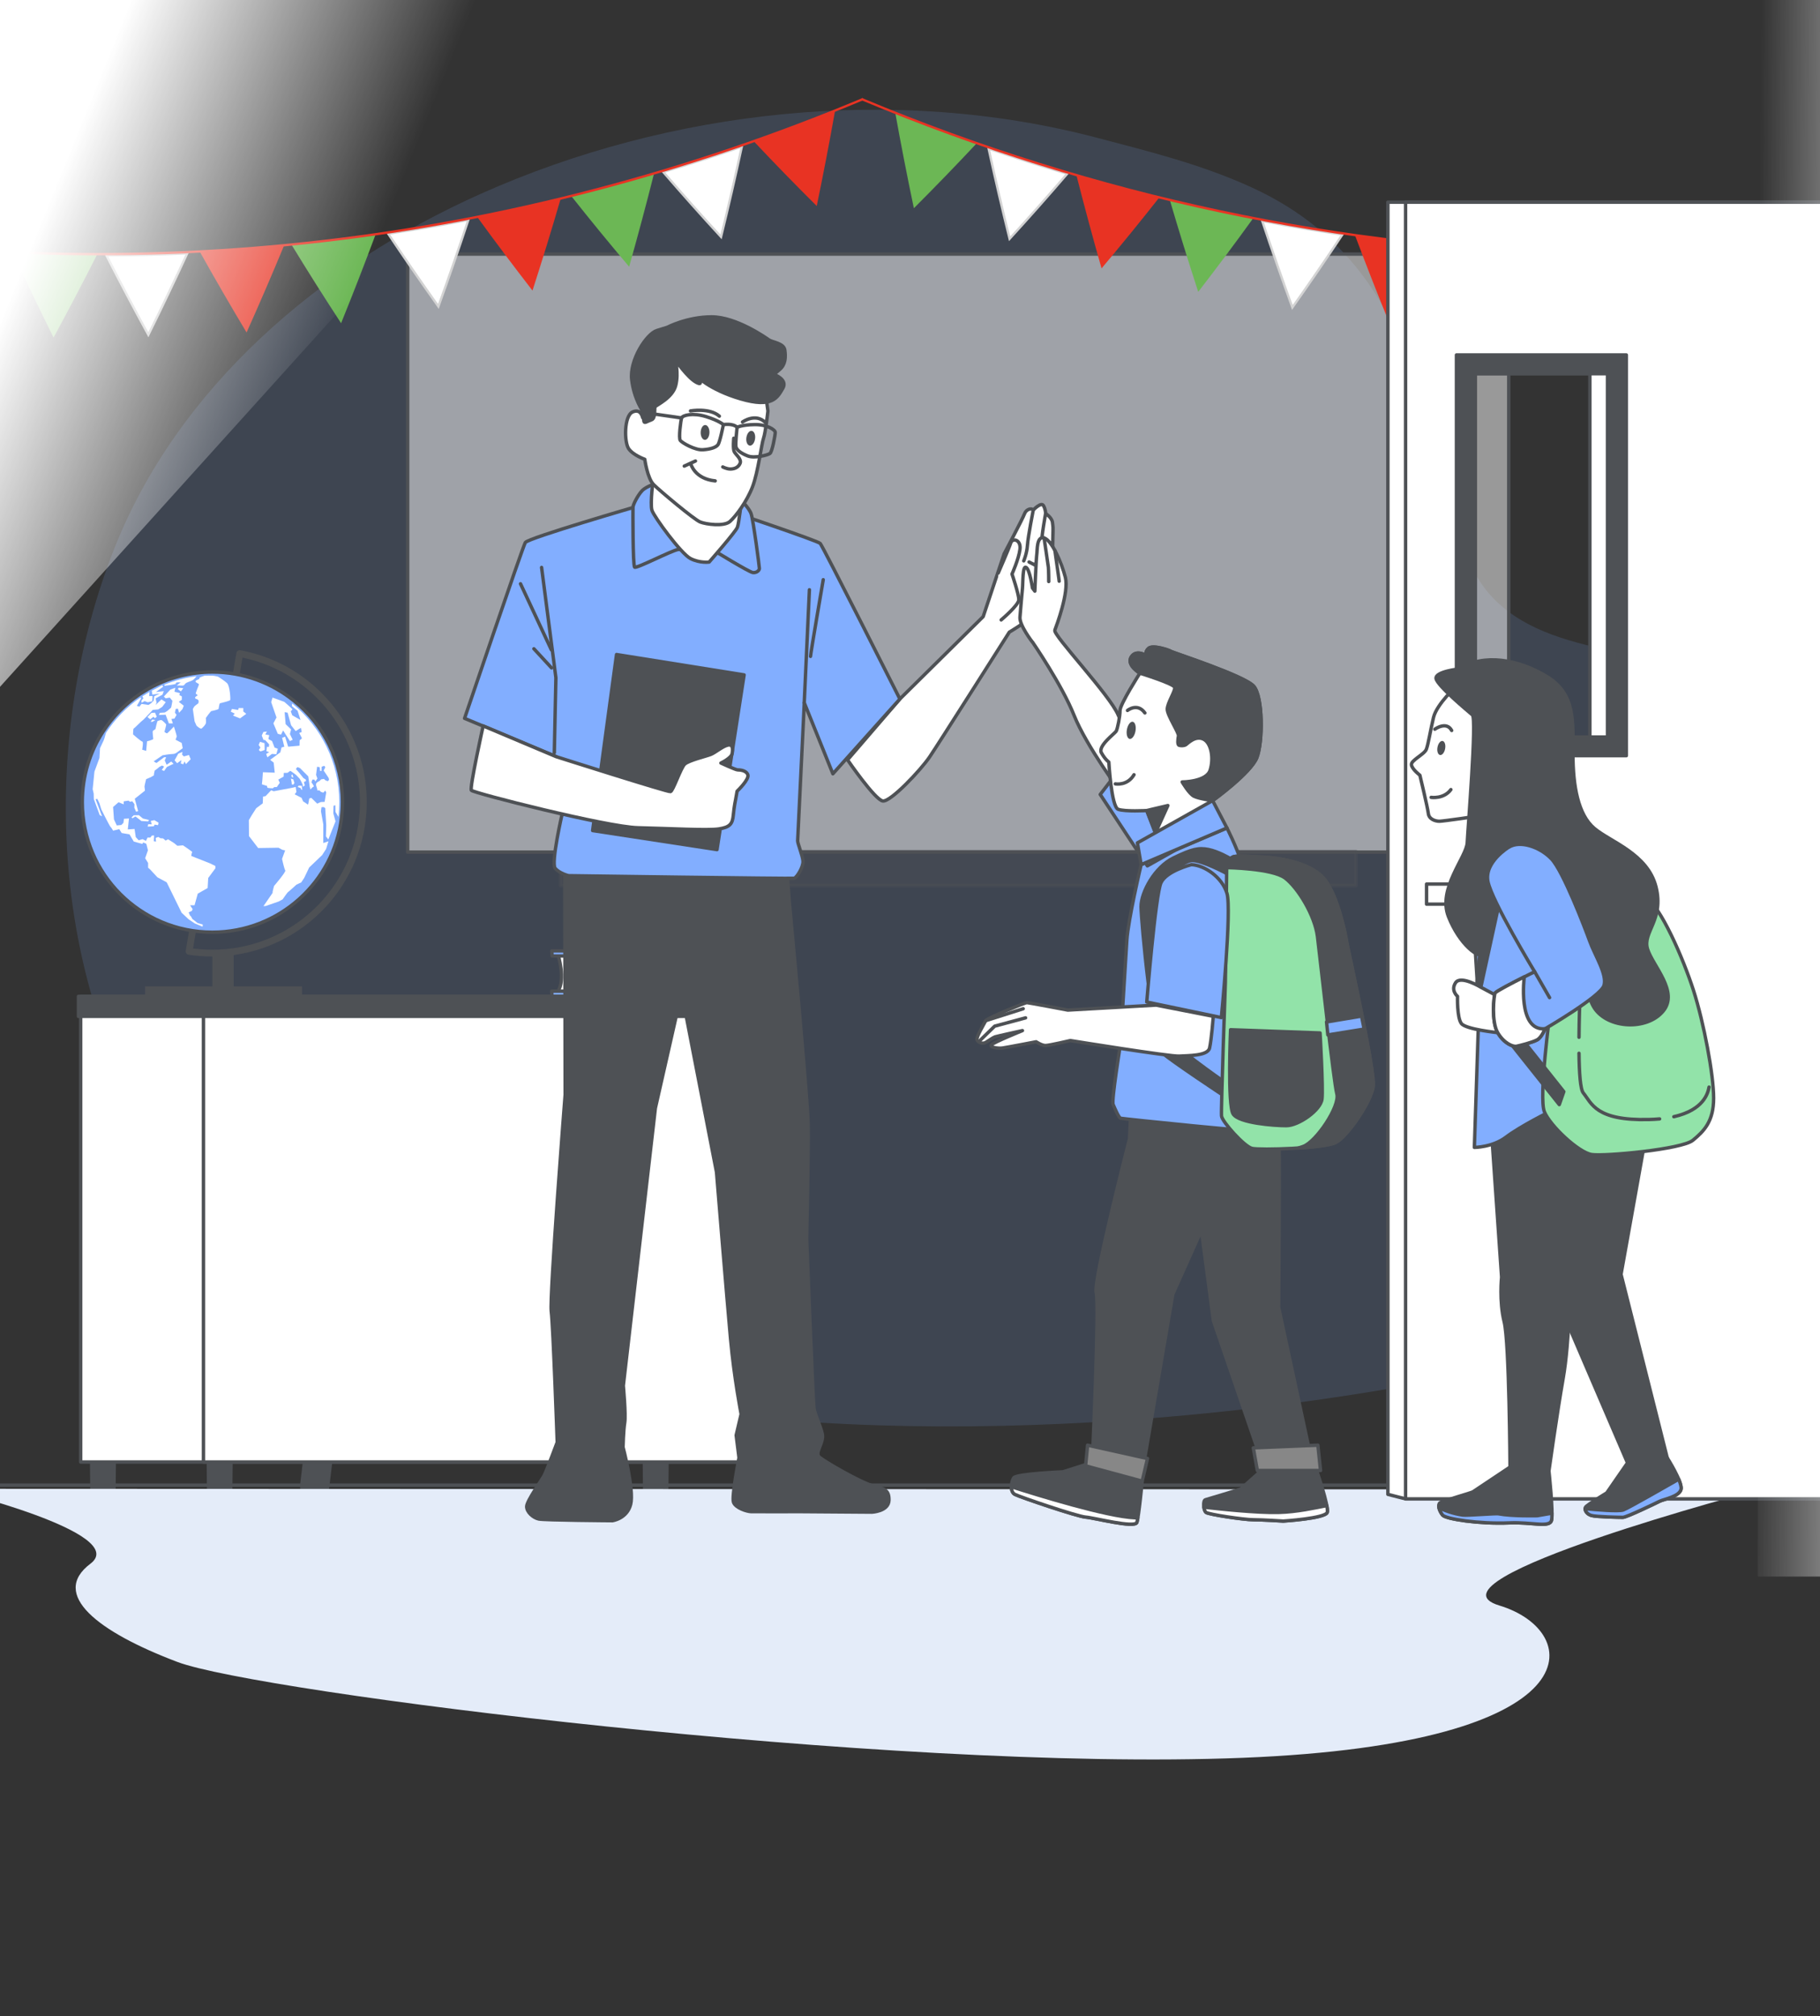 <svg width="390" height="432" viewBox="0 0 390 432" fill="none" xmlns="http://www.w3.org/2000/svg">
<rect x="0" y="0" width="390" height="432" fill="#333333" stroke="none"/>
<g clip-path="url(#clip0_1_2766)">
<path opacity="0.15" d="M33.106 244.239C10.31 206.974 8.772 157.317 24.509 117.508C38.056 83.232 68.208 57.09 103.036 41.522C143.442 23.465 191.601 18.094 234.964 29.492C246.374 32.493 257.478 35.238 268.23 40.165C312.312 60.354 303.805 110.111 319.273 127.418C332.287 141.98 357.172 137.684 372.855 148.845C415.183 178.957 415.297 255.068 366.45 278.858C314.628 304.099 89.567 336.55 33.1 244.245L33.106 244.239Z" fill="#82AEFF"/>
<path d="M376.107 318.224H-34.749" stroke="#4E5155" stroke-width="0.729" stroke-linecap="round" stroke-linejoin="round"/>
<path d="M40.519 203.842C42.145 204.097 43.808 204.221 45.507 204.221C62.107 204.221 75.782 191.72 77.642 175.624C77.788 174.391 77.861 173.137 77.861 171.868C77.861 161.701 73.178 152.635 65.848 146.706C61.735 143.38 56.79 141.039 51.371 140.047L40.519 203.842Z" stroke="#4E5155" stroke-width="1.459" stroke-linecap="round" stroke-linejoin="round"/>
<path d="M63.026 150.192C58.234 146.319 52.144 144 45.5 144C44.326 144 43.166 144.073 42.028 144.212C39.549 144.518 37.164 145.152 34.932 146.071C34.793 146.13 34.655 146.188 34.516 146.246C34.363 146.312 34.21 146.378 34.057 146.443C33.24 146.815 32.438 147.224 31.665 147.669L30.111 148.631C29.987 148.711 29.87 148.792 29.754 148.872C26.734 150.943 24.138 153.598 22.14 156.669C19.288 161.037 17.632 166.259 17.632 171.868C17.632 187.264 30.111 199.743 45.507 199.743C59.81 199.743 71.588 188.978 73.193 175.106C73.317 174.041 73.382 172.962 73.382 171.868C73.382 163.109 69.349 155.297 63.033 150.192H63.026Z" fill="#82AEFF" stroke="#4E5155" stroke-width="0.729" stroke-linecap="round" stroke-linejoin="round"/>
<path d="M30.629 175.383L29.761 174.668L28.66 174.69L28.171 175.157L28.404 175.325L29.024 174.931L30.293 175.916L31.745 176.003L31.942 175.704L30.629 175.383Z" fill="white"/>
<path d="M33.079 175.733L32.306 175.901L32.518 176.638L31.788 176.594L31.628 177.112L32.955 177.046L33.138 176.689L33.867 176.805L33.977 176.28L33.079 175.733Z" fill="white"/>
<path d="M64.667 168.367L63.989 168.338L63.806 168.63L64.412 168.863L64.565 169.162L64.769 169.279L64.667 168.367Z" fill="white"/>
<path d="M62.851 166.996L62.333 166.828L62.486 167.594L62.53 167.922L62.457 168.024L62.822 168.141L63.099 167.776L62.851 166.996Z" fill="white"/>
<path d="M62.647 165.916L62.435 166.121L62.53 166.507L62.865 166.58L62.647 165.916Z" fill="white"/>
<path d="M56.688 159.236L55.711 158.951L55.426 159.615L55.806 160.184L55.456 160.687C55.456 160.687 55.645 160.877 55.74 160.972C55.835 161.066 56.717 160.687 56.717 160.687L56.688 159.236Z" fill="white"/>
<path d="M58.84 160.184L58.3 158.791L57.512 158.353L57.702 157.529L56.849 157.369L57.199 156.741L56.44 156.836L56.09 157.595L56.469 158.572L56.783 158.543L57.673 159.491L57.607 160.06L57.199 159.994L57.096 160.972L57.702 161.161L57.038 161.54L57.293 162.27L58.271 161.54L59.219 161.606L59.532 160.439L58.84 160.184Z" fill="white"/>
<path d="M71.858 172.568L71.887 173.961L72.522 175.026C72.646 173.99 72.704 172.933 72.704 171.868C72.704 163.327 68.766 155.706 62.61 150.724L62.559 151.308L63.763 152.285L64.397 154.276L62.625 153.262L62.311 152.409C62.311 152.409 62.625 152.096 62.661 152.001C62.691 151.906 60.925 150.389 60.925 150.389L58.395 149.47L58.11 150.447L59.248 153.729L58.584 154.991L59.532 157.237L60.225 157.398L60.67 156.515L62.122 158.791L62.72 158.506L62.122 157.274L62.377 156.296L61.21 155.159L60.991 152.599L61.626 152.694L62.384 155.414L63.361 156.647L64.47 155.954L64.66 156.836L64.12 157.055C64.12 157.055 64.66 158.069 64.689 158.164C64.718 158.258 64.215 158.608 64.215 158.608L64.186 159.775L61.75 159.994L61.086 157.843L60.451 158.098L60.925 159.994L60.327 160.155L60.072 161.198L57.892 162.809L58.65 163.408L58.869 165.559L56.338 165.464L56.214 167.171L56.119 168.053L57.228 168.403C57.228 168.403 57.228 168.688 57.323 168.783C57.417 168.878 58.46 168.907 58.46 168.907L58.774 168.651H59.314L59.948 167.732L59.635 167.04L60.772 166.405L60.801 165.617L61.626 165.588C61.626 165.588 62.1 165.209 62.194 165.18C62.289 165.151 63.427 166.033 63.427 166.033L64.215 166.857L64.528 167.426L64.842 168.09L64.908 168.564L65.316 168.309L65.126 167.55L65.571 167.36L65.542 167.047L65.002 166.697L64.12 165.588L63.391 164.764L63.741 164.356L64.28 164.574L66.053 166.347L66.242 167.645L66.366 168.593L66.527 169.162L66.935 168.717C66.935 168.717 67.249 168.593 67.249 168.462C67.249 168.331 66.746 167.638 66.746 167.638L66.935 167.04H67.38L67.57 167.448L68.015 166.813L67.73 166.026L67.949 164.29L68.518 164.385L68.576 165.172L68.89 165.202L68.919 164.283L69.488 164.093L69.707 164.407L69.357 165.1L70.4 166.646C70.4 166.646 70.56 167.054 70.465 167.149C70.37 167.244 70.276 167.404 70.181 167.368C70.086 167.339 69.707 167.178 69.707 167.178L69.422 166.894L68.824 166.989L68.474 167.339C68.474 167.339 68.19 167.499 68.066 167.557C67.942 167.616 67.752 167.871 67.752 167.871L67.723 168.25L67.978 169.104V169.359H68.452L68.766 169.672C68.766 169.672 69.145 169.796 69.24 169.833C69.335 169.862 69.685 169.388 69.685 169.388L69.904 169.796L69.561 171.817C69.561 171.817 68.897 171.846 68.802 171.846C68.707 171.846 67.978 172.196 67.978 172.196L66.716 170.963L66.272 171.087L66.082 172.13L65.987 172.415C65.987 172.415 65.134 171.78 65.039 171.78C64.944 171.78 64.63 170.956 64.63 170.956L63.143 170.198L63.522 169.694L63.361 168.622L62.537 168.812L58.65 169.541L58.11 169.322L56.907 170.584L56.367 170.679L56.301 172.13L54.908 173.173L53.895 174.756L53.326 175.733L53.355 179.147L55.317 181.707L59.678 181.641L60.502 182.086L61.1 182.21L60.437 184.04C60.437 184.04 60.911 186.221 61.13 186.506C61.349 186.79 58.73 189.824 58.73 189.824C58.73 189.824 58.417 190.962 58.417 191.057V191.312L56.455 194.156L56.929 194.127L59.678 193.179L60.561 192.705C60.561 192.705 61.604 191.188 61.699 191.159C61.793 191.13 63.529 189.547 63.529 189.547L64.543 189.073L65.177 188.125L66.25 185.878L69.028 183.224L69.882 181.896L70.385 180.255L69.276 180.634V176.623L68.773 173.808L68.897 172.954L69.342 172.925L69.692 173.144L69.911 176.871L69.845 179.212L70.349 179.876L71.895 175.989L71.421 174.253L71.479 172.641L71.829 172.546L71.858 172.568Z" fill="white"/>
<path d="M52.137 152.446V151.716H51.131L51.036 152.125L49.708 151.906L49.453 152.475L50.306 152.912L49.927 153.328L51.444 153.926L52.772 152.949L52.137 152.446Z" fill="white"/>
<path d="M40.482 161.766L39.403 162.08L39.024 161.701L39.089 161.103L38.207 161.482L37.412 162.904L37.952 163.531L38.87 162.868L38.739 163.597L39.279 163.758L39.534 163.152L39.848 163.721L40.862 162.678L40.482 161.766Z" fill="white"/>
<path d="M32.613 154.181L32.292 154.656H32.671L33.276 154.276L32.613 154.181Z" fill="white"/>
<path d="M33.211 152.694L32.423 152.759L31.599 153.642L32.197 154.116L32.89 153.576L33.181 153.897L33.59 153.576L33.211 152.694Z" fill="white"/>
<path d="M38.302 147.355L38.105 147.669L38.768 148.143L39.279 147.45L38.302 147.355Z" fill="white"/>
<path d="M38.301 150.389L38.965 149.944V149.215L38.425 148.93L38.55 148.522L37.383 148.208L37.572 147.355L36.5 147.763L35.114 149.251L35.494 149.63L36.376 149.47L36.945 150.163C36.945 150.163 36.726 151.585 36.631 151.651C36.537 151.716 35.997 152.22 35.873 152.314C35.749 152.409 35.304 152.664 35.304 152.664L34.261 152.73L34.042 153.204L35.494 153.139L36.187 155.006H37.04L36.726 154.058L37.39 153.963L37.835 153.175L37.485 152.701C37.485 152.701 37.609 152.066 37.645 151.942C37.674 151.818 38.148 151.877 38.148 151.877L38.367 152.73L39.096 151.942L39.381 151.213L38.309 150.389H38.301Z" fill="white"/>
<path d="M31.978 149.156L32.029 148.267L30.512 149.2L30.716 149.63L30.308 150.104L30.337 150.579L31.001 150.228L31.664 150.484C31.664 150.484 32.489 150.294 32.583 150.265C32.678 150.236 32.678 149.127 32.678 149.127L31.985 149.156H31.978Z" fill="white"/>
<path d="M46.164 185.557L44.997 184.989L40.986 183.406C40.986 183.406 41.08 182.618 41.204 182.582C41.328 182.553 39.213 181.13 39.213 181.13L38.01 181.225L37.317 180.656L36.019 179.832L35.479 180.117C35.479 180.117 35.034 179.672 34.91 179.643C34.786 179.613 34.407 179.613 34.407 179.613L33.904 179.329L33.364 179.548L33.43 180.335L32.956 180.241L33.021 179.008L32.547 179.037C32.547 179.037 32.292 179.322 32.263 179.416C32.233 179.511 31.628 179.446 31.628 179.446L31.278 180.175L30.549 179.796L29.725 180.051L29.09 179.358L28.835 177.622L27.383 177.717L27.639 175.376L26.567 175.442L26.443 176.324L25.998 176.769L25.02 176.864L24.422 175.566L24.233 172.911L25.4 171.897L25.874 172.087L26.508 172.342V171.707L27.515 171.547L27.894 171.802L28.339 171.678L28.813 172.313L28.784 173.071L29.163 173.925L29.608 173.801L28.878 171.146L31.059 169.41C31.059 169.41 30.994 168.651 30.964 168.557C30.935 168.462 31.314 166.945 31.314 166.945L32.292 166.536L32.985 166.128V165.873L33.145 165.114L33.743 164.669L34.152 164.319L34.721 164.035L35.165 164.254L34.662 164.976L35.165 165.194L35.764 164.341L37.186 163.648L36.682 163.174L35.705 163.867L35.297 162.919L35.61 162.255H35.165L33.524 163.488L32.926 163.138L34.823 161.839C34.823 161.839 36.34 161.555 36.974 161.555C37.609 161.555 38.017 161.147 38.017 161.147L39.155 160.322L38.936 159.185L37.609 158.492C37.609 158.492 37.828 158.018 37.864 157.799C37.893 157.58 37.266 155.684 37.266 155.684C37.266 155.684 35.909 157.135 35.778 157.135C35.647 157.135 35.238 156.822 35.238 156.822C35.238 156.822 35.647 155.334 35.618 155.239C35.588 155.144 34.793 154.32 34.575 154.291C34.356 154.262 33.911 154.451 33.787 154.48C33.663 154.51 33.313 156.216 33.313 156.216C33.313 156.216 32.934 156.472 32.773 156.596C32.613 156.72 32.839 158.142 32.839 158.331C32.839 158.521 31.511 158.835 31.511 158.835L31.322 160.891L30.468 160.636C30.468 160.636 30.782 158.929 30.498 158.9C30.213 158.871 28.507 157.354 28.507 157.354C28.507 157.354 28.536 156.121 28.631 156.121C28.725 156.121 30.432 154.386 30.556 154.349C30.68 154.32 32.737 152.103 32.737 152.103L33.904 152.008L34.757 151.468L35.516 150.455L34.596 149.856L33.328 151.06L33.546 150.586L33.357 149.638L34.808 148.85L35.093 148.091L33.415 148.281L34.961 147.143L34.786 146.859L34.772 146.83L34.341 147.056L32.525 148.004L32.649 148.828L34.261 148.609L33.058 149.178L32.934 150.097L32.394 150.666L31.825 151.045L30.337 150.826L29.863 151.425L29.323 151.235L30.242 149.652L30.133 149.426C27.186 151.446 24.656 154.036 22.708 157.033L22.38 158.185L22.22 158.63L21.432 160.308L21.308 162.423L20.236 165.333L19.857 169.096L20.076 170.044L20.105 171.211L21.366 174.654L21.87 174.909L20.477 171.241L20.856 171.182L21.301 172.101L21.709 173.429C21.709 173.429 23.482 177.002 23.671 177.155C23.861 177.316 24.24 177.98 24.24 177.98L25.567 177.666L26.071 178.49L27.748 178.775L28.667 180.321L30.498 180.824L30.687 180.51L31.351 180.795L31.701 182.188L31.103 183.895L31.738 184.908V185.922L32.146 186.272L33.729 187.979L35.72 189.051L38.914 195.564L40.431 196.986L41.759 197.869L43.4 198.561L43.465 198.117L42.328 197.766C42.328 197.766 41.853 197.387 41.693 197.263C41.532 197.139 41.219 196.913 41.219 196.913L40.964 196.41L40.708 196.155L40.424 195.491L41.117 195.177L41.277 194.798L40.737 193.974H41.686L42.379 191.48L44.494 190.276L44.618 188.125L46.164 186.039L46.135 185.565L46.164 185.557Z" fill="white"/>
<path d="M49.329 150.01C49.234 150.17 47.404 150.644 47.178 150.673C46.959 150.703 46.893 151.782 46.827 151.906C46.762 152.03 45.471 152.351 45.31 152.351C45.15 152.351 44.107 153.839 44.107 153.839C44.107 153.839 44.173 154.437 44.136 154.852C44.107 155.261 43.472 155.859 43.217 156.085C42.962 156.304 42.109 155.487 42.109 155.487L41.7 154.568L41.321 151.942C41.321 151.942 41.54 151.439 41.766 151.25C41.985 151.06 42.174 150.936 42.4 150.775C42.619 150.615 42.524 150.367 42.561 150.207C42.59 150.046 42.276 149.827 42.276 149.827C42.276 149.827 41.802 149.762 41.802 149.514C41.802 149.266 42.342 149.01 42.342 149.01C42.342 149.01 42.247 148.726 41.992 148.697C41.737 148.668 42.685 146.771 42.627 146.611C42.561 146.451 41.992 146.297 41.897 146.042C41.802 145.787 42.627 145.539 42.627 145.539C42.627 145.539 42.787 145.415 42.721 145.284C42.656 145.16 43.83 144.78 43.83 144.78C43.83 144.78 45.536 144.722 45.887 144.81C46.237 144.904 46.645 144.904 46.9 145.094C47.156 145.284 48.009 145.787 48.636 146.356C49.271 146.925 49.424 149.864 49.329 150.024V150.01Z" fill="white"/>
<path d="M35.209 146.706L35.26 146.939C35.26 146.939 36.617 146.779 37.346 146.625C38.075 146.465 37.602 146.436 37.602 146.436C37.602 146.436 37.791 146.246 37.886 146.217C37.981 146.188 38.71 146.217 38.71 146.217L37.857 146.881H38.491C38.87 146.881 39.155 146.91 39.155 146.91L39.439 146.815L39.724 146.465L40.008 146.275C40.008 146.275 40.986 145.867 41.241 145.772C41.445 145.699 41.948 145.116 42.138 144.89C39.717 145.189 37.397 145.809 35.217 146.706H35.209Z" fill="white"/>
<path d="M50.08 204.228H45.507V211.741H50.08V204.228Z" fill="#4E5155"/>
<path d="M64.725 211.347H31.088V213.921H64.725V211.347Z" fill="#4E5155"/>
<path d="M119.586 204.557C119.586 204.557 121.256 209.895 119.527 212.499H146.418L147.286 209.895L147.468 204.411L119.586 204.557Z" fill="white" stroke="#4E5155" stroke-width="0.729" stroke-linecap="round" stroke-linejoin="round"/>
<path d="M146.418 212.382L146.783 204.848H121.693L121.635 203.762H158.335C160.983 203.762 160.071 208.4 160.173 210.202C160.275 212.003 158.89 213.476 157.088 213.476H121.672L121.613 212.39H146.418V212.382Z" fill="#4E5155" stroke="#4E5155" stroke-width="0.729" stroke-linecap="round" stroke-linejoin="round"/>
<path d="M146.294 210.194C146.228 208.991 146.812 204.841 145.601 204.841H118.302L118.244 203.754H146.155C148.613 203.754 147.76 208.327 147.855 210.063C147.964 211.945 146.52 213.469 144.638 213.469H118.28L118.222 212.382H144.237C145.441 212.382 146.367 211.405 146.294 210.202V210.194Z" fill="#82AEFF" stroke="#4E5155" stroke-width="0.729" stroke-linecap="round" stroke-linejoin="round"/>
<path d="M67.219 320.054C68.058 320.156 68.824 319.551 68.918 318.712L76.022 259.549L72.981 259.191L65.877 318.355C65.775 319.194 66.38 319.959 67.219 320.054Z" fill="white" stroke="#4E5155" stroke-width="0.729" stroke-linecap="round" stroke-linejoin="round"/>
<path d="M67.102 321.148C65.578 320.966 64.499 319.587 64.681 318.063L65.33 312.63L70.837 313.293L70.188 318.727C70.005 320.251 68.627 321.33 67.102 321.148Z" fill="#4E5155" stroke="#4E5155" stroke-width="0.729" stroke-linecap="round" stroke-linejoin="round"/>
<path d="M125.34 320.054C124.501 320.156 123.736 319.551 123.641 318.712L116.34 259.548L119.381 259.191L126.682 318.355C126.784 319.193 126.179 319.959 125.34 320.054Z" fill="white" stroke="#4E5155" stroke-width="0.729" stroke-linecap="round" stroke-linejoin="round"/>
<path d="M125.457 321.148C126.981 320.966 128.06 319.587 127.878 318.063L127.229 312.63L121.723 313.293L122.372 318.727C122.554 320.251 123.932 321.33 125.457 321.148Z" fill="#4E5155" stroke="#4E5155" stroke-width="0.729" stroke-linecap="round" stroke-linejoin="round"/>
<path d="M123.043 260.686H68.824C67.555 260.686 66.526 259.658 66.526 258.389C66.526 257.12 67.555 256.091 68.824 256.091H123.043C124.312 256.091 125.34 257.12 125.34 258.389C125.34 259.658 124.312 260.686 123.043 260.686Z" fill="#82AEFF" stroke="#4E5155" stroke-width="0.729" stroke-linecap="round" stroke-linejoin="round"/>
<path d="M24.393 321.797H19.725L18.719 223.505H25.399L24.393 321.797Z" fill="#4E5155" stroke="#4E5155" stroke-width="0.729" stroke-linecap="round" stroke-linejoin="round"/>
<path d="M49.409 321.797H44.734L43.735 223.505H50.408L49.409 321.797Z" fill="#4E5155" stroke="#4E5155" stroke-width="0.729" stroke-linecap="round" stroke-linejoin="round"/>
<path d="M142.844 321.797H138.169L137.17 223.505H143.851L142.844 321.797Z" fill="#4E5155" stroke="#4E5155" stroke-width="0.729" stroke-linecap="round" stroke-linejoin="round"/>
<path d="M163.171 321.797H158.503L157.497 223.505H164.177L163.171 321.797Z" fill="#4E5155" stroke="#4E5155" stroke-width="0.729" stroke-linecap="round" stroke-linejoin="round"/>
<path d="M166.197 213.491H17.289V313.264H166.197V213.491Z" fill="white" stroke="#4E5155" stroke-width="0.729" stroke-linecap="round" stroke-linejoin="round"/>
<path d="M166.197 213.491H43.596V313.264H166.197V213.491Z" fill="white" stroke="#4E5155" stroke-width="0.729" stroke-linecap="round" stroke-linejoin="round"/>
<path d="M166.679 213.491H16.815V217.779H166.679V213.491Z" fill="#4E5155" stroke="#4E5155" stroke-width="0.729" stroke-linecap="round" stroke-linejoin="round"/>
<path d="M323.303 54.445H87.356V182.586H323.303V54.445Z" fill="white" fill-opacity="0.5" stroke="#4E5155" stroke-width="0.729" stroke-linecap="round" stroke-linejoin="round"/>
<path opacity="0.4" d="M290.585 182.44H120.081V189.765H290.585V182.44Z" fill="#4E5155" stroke="#4E5155" stroke-width="0.729" stroke-linecap="round" stroke-linejoin="round"/>
<path d="M-10.992 319.006C-10.992 319.006 28.108 328.476 19.378 335.051C10.649 341.626 20.987 349.672 38.05 356.115C55.112 362.558 190.113 379.685 266.331 376.641C342.548 373.597 339.33 349.443 321.296 344.012C303.262 338.582 377 319.143 377 319.143L-11 319L-10.992 319.006Z" fill="#E4ECF9"/>
<path d="M-9.558 71.336C-6.13 65.582 -2.797 59.791 0.441 53.964C-5.598 53.664 -11.636 53.234 -17.661 52.673C-15.057 58.916 -12.358 65.137 -9.558 71.336Z" fill="#6CB755"/>
<path d="M11.483 72.314C14.7 66.399 17.821 60.447 20.841 54.467C14.795 54.467 8.756 54.328 2.71 54.066C5.532 60.177 8.457 66.26 11.476 72.314H11.483Z" fill="#6CB755"/>
<path d="M22.808 54.715C28.579 54.689 34.356 54.542 40.127 54.276C37.434 60.121 34.654 65.945 31.788 71.736C28.706 66.098 25.71 60.42 22.808 54.715Z" fill="white" stroke="#C3C3C3" stroke-width="0.5"/>
<path d="M52.837 71.241C55.623 65.035 58.307 58.806 60.896 52.556C54.864 53.132 48.833 53.584 42.794 53.898C46.047 59.718 49.395 65.502 52.837 71.241Z" fill="#E83323"/>
<path d="M73.091 69.25C75.658 62.92 78.13 56.567 80.501 50.193C74.491 51.061 68.474 51.79 62.442 52.395C65.899 58.055 69.444 63.678 73.091 69.25Z" fill="#6CB755"/>
<path d="M83.174 50.061C88.916 49.198 94.645 48.215 100.361 47.113C98.314 53.311 96.174 59.489 93.94 65.661C90.269 60.505 86.678 55.303 83.174 50.061Z" fill="white" stroke="#D3D3D3" stroke-width="0.5"/>
<path d="M114.108 62.249C116.223 55.692 118.244 49.121 120.154 42.542C114.21 43.986 108.244 45.299 102.264 46.488C106.122 51.797 110.068 57.049 114.101 62.256L114.108 62.249Z" fill="#E83323"/>
<path d="M134.814 57.151C136.696 50.492 138.475 43.826 140.16 37.152C134.26 38.895 128.338 40.507 122.394 41.98C126.441 47.093 130.584 52.148 134.814 57.143V57.151Z" fill="#6CB755"/>
<path d="M154.511 50.758C150.298 46.176 146.172 41.54 142.118 36.843C147.757 35.151 153.375 33.339 158.967 31.407C157.575 37.858 156.09 44.308 154.511 50.758Z" fill="white" stroke="#D3D3D3" stroke-width="0.5"/>
<path d="M175.015 44.139C176.43 37.313 177.743 30.494 178.953 23.674C173.163 25.994 167.342 28.189 161.493 30.246C165.913 34.943 170.42 39.574 175.008 44.132L175.015 44.139Z" fill="#E83323"/>
<path d="M184.839 20.998C109.55 52.483 29.214 61.571 -49 48.297V48.807C29.265 62.081 109.652 52.972 184.992 21.472C184.941 21.311 184.89 21.151 184.847 20.998H184.839Z" fill="#E83323"/>
<path d="M195.823 44.621C200.403 40.04 204.896 35.402 209.308 30.69C203.459 28.648 197.632 26.475 191.841 24.17C193.066 30.982 194.401 37.801 195.83 44.621H195.823Z" fill="#6CB755"/>
<path d="M211.842 31.836C217.441 33.747 223.059 35.545 228.698 37.217C224.658 41.921 220.538 46.577 216.338 51.168C214.746 44.726 213.248 38.284 211.842 31.836Z" fill="white" stroke="#D3D3D3" stroke-width="0.5"/>
<path d="M236.046 57.508C240.261 52.497 244.397 47.429 248.43 42.301C242.486 40.843 236.556 39.253 230.656 37.524C232.355 44.19 234.15 50.849 236.046 57.501V57.508Z" fill="#E83323"/>
<path d="M256.766 62.533C260.792 57.318 264.723 52.053 268.567 46.728C262.586 45.562 256.62 44.27 250.669 42.841C252.602 49.412 254.629 55.976 256.759 62.533H256.766Z" fill="#6CB755"/>
<path d="M270.478 47.346C276.193 48.434 281.922 49.403 287.665 50.245C284.177 55.497 280.602 60.704 276.94 65.87C274.699 59.713 272.545 53.536 270.478 47.346Z" fill="white" stroke="#D3D3D3" stroke-width="0.5"/>
<path d="M297.799 69.411C301.431 63.824 304.968 58.194 308.403 52.527C302.379 51.943 296.354 51.228 290.345 50.382C292.73 56.749 295.217 63.095 297.799 69.411Z" fill="#E83323"/>
<path d="M318.052 71.336C321.48 65.582 324.813 59.791 328.051 53.964C322.013 53.664 315.974 53.234 309.949 52.672C312.553 58.916 315.252 65.137 318.052 71.336Z" fill="#6CB755"/>
<path d="M339.094 72.314C342.31 66.399 345.432 60.447 348.451 54.467C342.405 54.467 336.366 54.328 330.32 54.066C333.142 60.177 336.067 66.26 339.086 72.314H339.094Z" fill="#E83323"/>
<path d="M359.406 72.284C362.41 66.224 365.32 60.126 368.136 54.007C362.097 54.292 356.051 54.445 350.012 54.467C353.046 60.44 356.182 66.384 359.413 72.284H359.406Z" fill="#6CB755"/>
<path d="M380.447 71.241C383.233 65.035 385.917 58.806 388.506 52.556C382.474 53.132 376.443 53.584 370.404 53.898C373.657 59.718 377.004 65.501 380.447 71.241Z" fill="#E83323"/>
<path d="M496.309 27.372C394.837 65.166 285.276 63.044 184.715 20.998C184.664 21.158 184.613 21.319 184.569 21.472C285.174 63.54 394.785 65.677 496.309 27.897V27.365V27.372Z" fill="#E83323"/>
<path d="M297.405 43.323V320.193L301.19 321.163H419.291V43.323H297.405ZM340.691 157.93H312.334V80.037H340.691V157.93Z" fill="white" stroke="#4E5155" stroke-width="0.729" stroke-linecap="round" stroke-linejoin="round"/>
<path d="M301.197 43.323V321.163H423.084V43.323H301.197ZM344.483 157.93H316.127V80.037H344.483V157.93Z" fill="white" stroke="#4E5155" stroke-width="0.729" stroke-linecap="round" stroke-linejoin="round"/>
<path d="M320.561 198.846C324.589 198.846 327.855 195.591 327.855 191.575C327.855 187.559 324.589 184.303 320.561 184.303C316.533 184.303 313.268 187.559 313.268 191.575C313.268 195.591 316.533 198.846 320.561 198.846Z" fill="white" stroke="#4E5155" stroke-width="0.729" stroke-linecap="round" stroke-linejoin="round"/>
<path d="M324.587 189.423H305.69V193.733H324.587V189.423Z" fill="white" stroke="#4E5155" stroke-width="0.729" stroke-linecap="round" stroke-linejoin="round"/>
<path d="M312.094 76.055V161.92H348.502V76.055H312.094ZM344.476 157.938H316.119V80.037H344.476V157.93V157.938Z" fill="#4E5155" stroke="#4E5155" stroke-width="0.729" stroke-linecap="round" stroke-linejoin="round"/>
<path d="M348.75 313.446L344.301 319.879C344.301 319.879 340.049 322.454 339.75 322.942C339.451 323.438 339.947 324.423 341.034 324.722C342.12 325.021 346.97 325.116 347.758 325.116C348.546 325.116 354.884 322.052 355.671 321.651C356.459 321.25 359.923 320.659 360.222 319.077C360.521 317.494 357.254 312.352 357.254 312.352L348.743 313.439L348.75 313.446Z" fill="#4E5155" stroke="#4E5155" stroke-width="0.729" stroke-linecap="round" stroke-linejoin="round"/>
<path d="M360.23 319.084C360.317 318.617 360.091 317.83 359.726 316.954C357.392 318.289 348.969 323.11 347.86 323.533C346.876 323.912 341.916 323.475 339.67 323.256C339.655 323.774 340.144 324.481 341.034 324.722C342.12 325.021 346.97 325.116 347.758 325.116C348.546 325.116 354.884 322.045 355.671 321.651C356.466 321.257 359.923 320.659 360.222 319.077L360.23 319.084Z" fill="#82AEFF" stroke="#4E5155" stroke-width="0.729" stroke-linecap="round" stroke-linejoin="round"/>
<path d="M332.172 274.85L348.75 313.446L357.261 312.36L347.364 273.049L353.308 239.878L337.562 238.259L332.172 274.85Z" fill="#4E5155" stroke="#4E5155" stroke-width="0.729" stroke-linecap="round" stroke-linejoin="round"/>
<path d="M319.686 243.496L321.772 273.647C321.772 273.647 321.218 278.788 322.326 283.23C323.435 287.679 323.573 314.351 323.573 314.351L331.91 315.182C331.91 315.182 333.58 303.236 334.966 295.315C336.351 287.394 336.497 274.617 336.497 274.617L341.639 239.331L332.61 236.275L319.686 243.503V243.496Z" fill="#4E5155" stroke="#4E5155" stroke-width="0.729" stroke-linecap="round" stroke-linejoin="round"/>
<path d="M316.076 202.784L316.907 216.124L315.937 245.852C315.937 245.852 319.825 245.852 322.742 243.627C325.659 241.403 332.187 238.07 333.026 237.792C333.857 237.515 335.111 241.126 341.223 243.904C347.335 246.683 353.586 244.597 353.586 244.597C353.586 244.597 354.001 235.984 352.615 228.756C351.23 221.528 349.282 215.278 348.728 209.998C348.174 204.717 344.979 189.853 340.253 184.019C335.527 178.184 324.274 179.015 321.495 186.243C318.716 193.471 316.076 202.777 316.076 202.777V202.784Z" fill="#82AEFF" stroke="#4E5155" stroke-width="0.729" stroke-linecap="round" stroke-linejoin="round"/>
<path d="M332.187 216.678C332.187 216.678 329.685 235.16 330.94 238.215C332.194 241.271 338.306 246.968 341.085 247.383C343.863 247.799 360.397 246.275 362.76 244.327C365.124 242.38 367.209 240.301 367.209 235.298C367.209 230.295 365.124 219.18 362.899 212.237C360.675 205.293 355.817 194.178 352.615 192.231C349.421 190.284 332.748 193.763 332.748 196.118C332.748 198.474 332.194 216.678 332.194 216.678H332.187Z" fill="#92E3A9" stroke="#4E5155" stroke-width="0.729" stroke-linecap="round" stroke-linejoin="round"/>
<path d="M358.683 239.273C365.131 237.814 365.999 234.175 366.225 232.935" stroke="#4E5155" stroke-width="0.729" stroke-linecap="round" stroke-linejoin="round"/>
<path d="M338.357 225.685C338.408 229.93 338.649 233.416 339.276 234.182C341.085 236.407 341.916 240.155 353.308 239.878C354.132 239.856 354.905 239.813 355.628 239.747" stroke="#4E5155" stroke-width="0.729" stroke-linecap="round" stroke-linejoin="round"/>
<path d="M338.86 206.818C338.86 206.818 338.415 214.862 338.357 222.25" stroke="#4E5155" stroke-width="0.729" stroke-linecap="round" stroke-linejoin="round"/>
<path d="M312.32 146.793C312.32 146.793 307.871 150.819 307.178 153.737C306.485 156.654 306.069 159.433 305.646 160.541C305.231 161.65 302.313 162.904 302.452 163.874C302.59 164.844 304.26 166.099 304.26 166.099C304.26 166.099 305.931 173.042 306.069 174.296C306.208 175.551 307.601 175.967 308.432 175.967C309.264 175.967 316.769 174.858 316.769 174.858C316.769 174.858 320.24 161.796 319.27 156.238C318.3 150.681 312.327 146.793 312.327 146.793H312.32Z" fill="white" stroke="#4E5155" stroke-width="0.729" stroke-linecap="round" stroke-linejoin="round"/>
<path d="M312.735 143.322C312.735 143.322 307.455 143.876 307.732 145.408C308.009 146.939 314.537 152.351 315.514 153.19C316.484 154.021 314.544 177.506 314.406 180.562C314.267 183.618 308.017 190.422 310.38 196.403C312.743 202.376 316.907 205.571 318.023 204.462C319.139 203.353 320.663 184.041 322.611 182.925C324.558 181.816 330.254 184.456 334.003 189.729C337.752 195.002 338.729 211.544 341.646 215.985C344.564 220.434 352.9 220.85 356.371 216.678C359.843 212.514 354.147 206.956 353.038 203.339C351.93 199.729 356.649 197.088 354.847 189.999C353.038 182.91 345.125 180.416 341.646 177.498C338.175 174.581 337.059 168.469 337.059 161.519C337.059 154.568 337.613 148.733 331.501 144.985C325.389 141.236 317.884 139.981 312.743 143.315L312.735 143.322Z" fill="#4E5155" stroke="#4E5155" stroke-width="0.729" stroke-linecap="round" stroke-linejoin="round"/>
<path d="M309.672 160.417C309.526 161.249 309.038 161.854 308.578 161.774C308.126 161.694 307.878 160.95 308.031 160.126C308.177 159.294 308.666 158.689 309.125 158.769C309.585 158.849 309.825 159.593 309.672 160.417Z" fill="#4E5155"/>
<path d="M306.67 170.851C306.67 170.851 309.375 171.267 310.907 169.181" stroke="#4E5155" stroke-width="0.729" stroke-linecap="round" stroke-linejoin="round"/>
<path d="M307.462 156.245C307.462 156.245 309.964 154.437 311.073 156.523" stroke="#4E5155" stroke-width="0.729" stroke-linecap="round" stroke-linejoin="round"/>
<path d="M318.854 188.891C318.854 188.891 316.076 213.345 316.214 213.899C316.353 214.454 334.134 236.684 334.134 236.684L335.104 233.905L317.323 211.536L322.88 186.112L318.854 188.891Z" fill="#4E5155" stroke="#4E5155" stroke-width="0.729" stroke-linecap="round" stroke-linejoin="round"/>
<path d="M321.495 213.761L317.33 211.536C317.33 211.536 313.02 208.896 311.911 210.566C310.803 212.237 312.327 213.484 312.327 213.484C312.327 213.484 312.188 218.071 313.158 219.318C314.128 220.566 320.94 221.266 320.94 221.266L321.495 213.761Z" fill="white" stroke="#4E5155" stroke-width="0.729" stroke-linecap="round" stroke-linejoin="round"/>
<path d="M323.296 181.532C323.296 181.532 318.016 184.726 318.847 188.898C319.679 193.07 328.854 208.211 328.854 208.211C328.854 208.211 320.656 212.237 320.379 212.798C320.102 213.353 319.547 218.91 320.933 221.273C322.319 223.636 324.266 224.329 324.959 224.191C325.652 224.052 328.431 223.359 329.408 222.805C330.378 222.25 331.078 220.442 331.078 220.442C331.078 220.442 343.025 213.498 343.718 211.135C344.41 208.772 341.77 204.746 340.662 201.691C339.553 198.635 334.966 186.688 332.464 184.048C329.962 181.408 325.659 180.022 323.296 181.546V181.532Z" fill="#82AEFF" stroke="#4E5155" stroke-width="0.729" stroke-linecap="round" stroke-linejoin="round"/>
<path d="M328.854 208.203L332.048 213.761" stroke="#4E5155" stroke-width="0.729" stroke-linecap="round" stroke-linejoin="round"/>
<path d="M326.629 209.312C324.179 210.545 320.561 212.419 320.379 212.784C320.102 213.338 319.547 218.896 320.933 221.259C322.319 223.622 324.266 224.315 324.959 224.176C325.652 224.037 328.431 223.345 329.408 222.79C330.378 222.236 331.078 220.427 331.078 220.427C325.105 220.982 326.629 209.312 326.629 209.312Z" fill="white" stroke="#4E5155" stroke-width="0.729" stroke-linecap="round" stroke-linejoin="round"/>
<path d="M323.573 314.351C323.573 314.351 316.068 319.354 315.653 319.631C315.237 319.908 309.125 321.578 308.571 321.994C308.017 322.41 308.359 323.657 309.125 324.634C309.774 325.466 316.936 326.582 323.435 326.304C328.343 326.093 332.048 327.413 332.464 325.75C332.88 324.08 331.91 315.189 331.91 315.189L323.573 314.358V314.351Z" fill="#4E5155" stroke="#4E5155" stroke-width="0.729" stroke-linecap="round" stroke-linejoin="round"/>
<path d="M332.573 324.226L329.415 324.773C329.415 324.773 323.996 324.911 321.079 324.357C320.517 324.248 314.318 324.766 313.436 324.634C311.233 324.313 309.439 323.591 308.345 323.052C308.447 323.548 308.731 324.124 309.125 324.634C309.774 325.466 316.936 326.582 323.435 326.304C328.343 326.093 332.048 327.413 332.464 325.75C332.537 325.451 332.566 324.911 332.566 324.233L332.573 324.226Z" fill="#82AEFF" stroke="#4E5155" stroke-width="0.729" stroke-linecap="round" stroke-linejoin="round"/>
<path d="M121.022 184.587L121.102 234.583C121.102 234.583 117.718 277.862 118.127 280.984C118.535 284.105 119.403 309.041 119.403 309.041C119.403 309.041 117.106 315.219 116.602 316.159C116.099 317.108 112.883 321.586 112.861 322.782C112.832 323.978 114.239 325.21 115.435 325.473C116.624 325.743 131.233 325.838 131.233 325.838C131.233 325.838 134.354 325.429 135.142 322.337C135.93 319.244 133.508 310.084 133.508 310.084C133.508 310.084 133.589 306.496 133.866 304.826C134.143 303.155 133.567 296.912 133.567 296.912L140.437 237.428L146.06 212.63L153.536 251.139C153.536 251.139 155.782 278.497 156.548 286.898C157.314 295.3 158.816 303.002 158.816 303.002L157.751 307.531L158.357 312.338C158.357 312.338 156.73 320.681 157.183 321.892C157.635 323.103 160.012 323.876 160.968 323.898C161.923 323.92 171.507 323.898 171.507 323.898L186.837 324.007C186.837 324.007 190.433 323.847 190.491 321.454C190.542 319.062 189.346 319.033 186.735 318.253C184.117 317.472 176.787 313.235 175.613 312.25C174.439 311.266 176.641 309.158 176.204 307.232C175.766 305.307 174.621 303.126 174.417 301.682C174.213 300.238 172.849 265.478 172.849 265.478C172.849 265.478 173.279 246.807 173.17 240.812C173.06 234.817 169.187 193.843 169.187 193.843L168.633 186.644L121.015 184.595L121.022 184.587Z" fill="#4E5155" stroke="#4E5155" stroke-width="0.729" stroke-linecap="round" stroke-linejoin="round"/>
<path d="M192.825 149.776L210.679 132.126L215.165 118.685C215.165 118.685 219.183 111.085 219.541 110.086C219.898 109.094 221.072 108.78 221.401 109.291C221.401 109.291 223.115 107.489 223.596 108.335C224.077 109.181 224.063 110.02 224.063 110.02C224.063 110.02 225.383 110.888 225.521 111.895C225.667 112.901 225.66 113.237 225.645 113.74C225.631 114.243 225.58 116.584 225.543 118.254C225.507 119.925 223.683 126.408 223.494 127.575C223.297 128.742 222.764 130.237 221.218 131.871C219.672 133.505 216.288 135.438 216.288 135.438C216.288 135.438 201.096 159.403 199.192 162.204C197.289 165.005 190.856 171.831 189.186 171.627C187.516 171.423 181.615 162.809 181.615 162.809L192.818 149.784L192.825 149.776Z" fill="white" stroke="#4E5155" stroke-width="0.729" stroke-linecap="round" stroke-linejoin="round"/>
<path d="M213.903 122.791C213.903 122.791 216.186 117.583 216.573 116.365C216.959 115.147 218.826 115.622 218.564 117.707C218.301 119.793 216.857 123.002 216.857 123.002C216.857 123.002 218.345 127.364 218.316 128.516C218.287 129.669 214.538 132.827 214.538 132.827" fill="white"/>
<path d="M213.903 122.791C213.903 122.791 216.186 117.583 216.573 116.365C216.959 115.147 218.826 115.622 218.564 117.707C218.301 119.793 216.857 123.002 216.857 123.002C216.857 123.002 218.345 127.364 218.316 128.516C218.287 129.669 214.538 132.827 214.538 132.827" stroke="#4E5155" stroke-width="0.729" stroke-linecap="round" stroke-linejoin="round"/>
<path d="M221.408 109.291C221.408 109.291 220.285 115.009 220.168 116.81C220.051 118.612 219.373 120.18 219.373 120.18" stroke="#4E5155" stroke-width="0.729" stroke-linecap="round" stroke-linejoin="round"/>
<path d="M224.063 110.02C224.063 110.02 223.166 114.856 223.202 116.519C223.239 118.174 221.875 120.814 221.875 120.814" stroke="#4E5155" stroke-width="0.729" stroke-linecap="round" stroke-linejoin="round"/>
<path d="M225.368 116.278C225.368 116.278 224.26 120.508 223.654 122.003" stroke="#4E5155" stroke-width="0.729" stroke-linecap="round" stroke-linejoin="round"/>
<path d="M220.518 120.42L224.296 122.382" stroke="#4E5155" stroke-width="0.729" stroke-linecap="round" stroke-linejoin="round"/>
<path d="M137.002 108.35C137.002 108.35 113.145 115.286 112.569 116.241C111.993 117.197 99.55 153.919 99.55 153.919L119.177 162.124L120.533 174.063C120.533 174.063 118.017 184.908 118.958 186.039C119.899 187.169 121.832 187.629 121.832 187.629C121.832 187.629 169.618 188.307 170.179 188.183C170.734 188.059 172.178 185.733 172.068 184.485C171.959 183.238 170.909 180.715 170.923 180.16C170.938 179.606 172.345 150.586 172.345 150.586L178.472 165.8L192.832 149.776C192.832 149.776 176.298 117.007 175.759 116.438C175.219 115.87 156.242 109.481 156.242 109.481L137.009 108.35H137.002Z" fill="#82AEFF" stroke="#4E5155" stroke-width="0.729" stroke-linecap="round" stroke-linejoin="round"/>
<path d="M140.824 103.493C140.824 103.493 138.519 104.178 137.6 105.134C136.681 106.096 135.653 108.117 135.638 108.686C135.624 109.254 135.594 121.194 135.996 121.529C136.397 121.865 143.923 117.948 145.324 117.737C146.717 117.525 152.763 117.824 152.763 117.824C152.763 117.824 160.501 122.579 161.318 122.682C162.135 122.784 162.718 122.222 162.726 121.814C162.733 121.405 161.413 111.399 160.953 110.079C160.494 108.758 158.335 106.665 158.335 106.665L140.831 103.485L140.824 103.493Z" fill="#82AEFF" stroke="#4E5155" stroke-width="0.729" stroke-linecap="round" stroke-linejoin="round"/>
<path d="M140.036 102.085C140.036 102.085 139.248 107.956 139.708 109.356C140.167 110.757 145.951 118.656 147.971 119.684C149.991 120.712 151.961 120.428 151.961 120.428C151.961 120.428 157.671 113.937 158.021 112.959C158.371 111.989 158.889 107.176 158.889 107.176C158.889 107.176 153.594 109.75 151.333 108.722C149.065 107.686 140.036 102.085 140.036 102.085Z" fill="white" stroke="#4E5155" stroke-width="0.729" stroke-linecap="round" stroke-linejoin="round"/>
<path d="M137.709 89.482C137.709 89.482 137.344 87.433 135.528 88.286C133.712 89.147 133.749 94.704 134.697 96.119C135.645 97.534 138.161 98.409 138.161 98.409C138.161 98.409 138.723 102.508 140.079 103.85C141.436 105.192 148.737 111.326 150.035 111.844C151.333 112.361 155.162 112.857 156.417 111.741C157.671 110.626 160.027 107.489 161.245 104.331C162.463 101.173 163.17 95.135 163.608 93.924C164.045 92.706 164.556 88.06 164.556 88.06L164.133 85.026C164.133 85.026 153.514 80.978 150.261 76.697C147.008 72.408 142.661 73.05 142.202 75.246C141.742 77.441 142.355 79.417 141.4 81.686C140.444 83.954 137.709 89.489 137.709 89.489V89.482Z" fill="white" stroke="#4E5155" stroke-width="0.729" stroke-linecap="round" stroke-linejoin="round"/>
<path d="M144.682 77.054C144.682 77.054 145.477 79.899 144.798 82.583C144.12 85.267 140.648 86.784 140.393 87.148C140.138 87.513 140.583 89.606 139.591 89.956C138.599 90.299 138.096 90.78 137.986 90.284C137.877 89.788 137.789 88.191 137.789 88.191C137.789 88.191 135.886 85.566 135.368 81.379C134.85 77.193 138.541 71.504 140.765 70.819L142.99 70.133C142.99 70.133 147.212 67.894 152.493 67.894C157.773 67.894 164.06 72.335 164.782 72.839C165.504 73.342 167.962 73.524 168.173 75.005C168.385 76.485 168.349 78.075 167.094 79.155L165.84 80.234C165.84 80.234 168.888 81.284 167.736 83.225C166.584 85.165 165.548 87.469 158.721 85.471C151.887 83.472 149.138 80.46 149.138 80.46C149.138 80.46 151.165 82.962 149.225 81.934C147.285 80.905 144.674 77.04 144.674 77.04L144.682 77.054Z" fill="#4E5155" stroke="#4E5155" stroke-width="0.729" stroke-linecap="round" stroke-linejoin="round"/>
<path d="M157.233 93.895C157.233 93.895 157.022 96.097 157.328 96.761C157.635 97.425 159.006 98.351 158.575 99.321C158.145 100.291 157.161 100.517 156.424 100.495C155.687 100.48 154.878 100.05 154.878 100.05" stroke="#4E5155" stroke-width="0.729" stroke-linecap="round" stroke-linejoin="round"/>
<path d="M148.029 99.408C148.029 99.408 148.854 102.617 153.259 103.04" stroke="#4E5155" stroke-width="0.729" stroke-linecap="round" stroke-linejoin="round"/>
<path d="M149.028 98.781L146.629 99.868" stroke="#4E5155" stroke-width="0.729" stroke-linecap="round" stroke-linejoin="round"/>
<path d="M152.026 92.677C152.004 93.559 151.566 94.259 151.049 94.252C150.531 94.237 150.122 93.515 150.144 92.64C150.166 91.758 150.604 91.058 151.122 91.065C151.639 91.079 152.048 91.801 152.026 92.677Z" fill="#4E5155"/>
<path d="M161.799 94.026C161.682 94.901 161.165 95.55 160.654 95.477C160.136 95.404 159.815 94.646 159.939 93.771C160.056 92.895 160.574 92.246 161.084 92.319C161.602 92.392 161.923 93.151 161.799 94.026Z" fill="#4E5155"/>
<path d="M155.009 90.985C155.009 90.985 154.127 90.146 151.289 89.263C148.452 88.381 146.228 88.986 146.053 89.555C145.878 90.124 145.382 93.873 145.776 94.376C146.169 94.879 148.919 96.491 150.633 96.367C152.354 96.243 153.426 95.856 153.849 95.295C154.272 94.733 155.009 90.992 155.009 90.992V90.985Z" stroke="#4E5155" stroke-width="0.729" stroke-linecap="round" stroke-linejoin="round"/>
<path d="M157.955 91.553C157.955 91.553 158.955 91.021 161.668 90.977C164.381 90.933 166.131 92.093 166.124 92.662C166.117 93.231 165.475 96.819 164.986 97.169C164.498 97.519 161.661 98.263 160.209 97.687C158.758 97.111 157.941 96.462 157.729 95.827C157.525 95.193 157.955 91.546 157.955 91.546V91.553Z" stroke="#4E5155" stroke-width="0.729" stroke-linecap="round" stroke-linejoin="round"/>
<path d="M155.009 90.984C155.009 90.984 157.015 90.642 157.956 91.553" stroke="#4E5155" stroke-width="0.729" stroke-linecap="round" stroke-linejoin="round"/>
<path d="M146.045 89.555L137.25 88.286" stroke="#4E5155" stroke-width="0.729" stroke-linecap="round" stroke-linejoin="round"/>
<path d="M147.964 88.045C147.964 88.045 152.07 87.323 154.148 89.169" stroke="#4E5155" stroke-width="0.729" stroke-linecap="round" stroke-linejoin="round"/>
<path d="M159.108 90.423C159.108 90.423 161.901 88.403 164.009 90.532" stroke="#4E5155" stroke-width="0.729" stroke-linecap="round" stroke-linejoin="round"/>
<path d="M132.115 140.244L126.995 177.965L153.645 182.042L159.451 144.612L132.115 140.244Z" fill="#4E5155" stroke="#4E5155" stroke-width="0.729" stroke-linecap="round" stroke-linejoin="round"/>
<path d="M103.533 155.538C103.533 155.538 100.601 168.775 101.002 169.337C101.403 169.899 130.059 177.207 136.71 177.36C143.362 177.513 151.662 177.98 154.025 177.615C156.388 177.25 156.957 176.572 157.139 174.639C157.321 172.707 157.628 171.328 157.628 171.328L157.949 169.534C157.949 169.534 160.64 166.959 160.246 165.982C159.852 165.005 158.466 164.968 158.051 164.961C157.635 164.954 154.484 163.495 154.484 163.495C154.484 163.495 156.723 162.438 156.884 161.475C157.044 160.512 157.073 159.404 155.957 159.652C154.842 159.907 153.288 161.256 152.311 161.65C151.333 162.044 147.57 162.926 146.717 163.736C145.863 164.545 144.23 169.498 143.675 169.622C143.121 169.746 119.184 162.131 119.184 162.131L103.54 155.538H103.533Z" fill="white" stroke="#4E5155" stroke-width="0.729" stroke-linecap="round" stroke-linejoin="round"/>
<path d="M172.338 150.586L173.447 126.365" stroke="#4E5155" stroke-width="0.729" stroke-linecap="round" stroke-linejoin="round"/>
<path d="M176.408 124.213C176.408 124.213 173.688 140.083 173.68 140.638" stroke="#4E5155" stroke-width="0.729" stroke-linecap="round" stroke-linejoin="round"/>
<path d="M116.055 121.587L119.119 145.211L118.783 161.285" stroke="#4E5155" stroke-width="0.729" stroke-linecap="round" stroke-linejoin="round"/>
<path d="M111.541 125.088L118.141 139.23" stroke="#4E5155" stroke-width="0.729" stroke-linecap="round" stroke-linejoin="round"/>
<path d="M114.407 139.011L118.192 143.11" stroke="#4E5155" stroke-width="0.729" stroke-linecap="round" stroke-linejoin="round"/>
<path d="M221.226 137.575C221.226 137.575 218.425 133.979 218.564 132.243C218.695 130.515 218.965 127.444 219.096 126.117C219.227 124.782 219.096 121.055 219.898 121.587C220.701 122.12 221.233 125.985 221.233 125.985L221.751 126.664C221.751 126.664 222.035 119.589 222.167 118.787C222.298 117.985 222.101 114.805 223.727 115.264C225.354 115.724 227.491 120.523 228.293 123.717C229.095 126.912 226.426 133.972 226.032 135.036C225.631 136.101 237.891 148.981 239.627 153.241C241.355 157.5 245.476 158.609 245.476 158.609L240.283 169.928C240.283 169.928 232.822 159.936 230.16 153.277C227.498 146.618 221.24 137.56 221.24 137.56L221.226 137.575Z" fill="white" stroke="#4E5155" stroke-width="0.729" stroke-linecap="round" stroke-linejoin="round"/>
<path d="M223.727 115.264C223.727 115.264 224.559 120.785 224.646 121.536C224.727 122.288 224.727 124.607 224.727 124.607" stroke="#4E5155" stroke-width="0.729" stroke-linecap="round" stroke-linejoin="round"/>
<path d="M226.054 117.97C226.054 117.97 226.798 123.199 226.885 123.87L226.966 124.534" stroke="#4E5155" stroke-width="0.729" stroke-linecap="round" stroke-linejoin="round"/>
<path d="M234.055 313.366L227.782 315.364C227.782 315.364 217.798 315.795 217.229 316.648C216.66 317.501 216.375 319.646 217.513 320.214C218.651 320.783 230.78 324.919 232.632 325.065C234.485 325.21 243.186 327.486 243.616 326.202C244.046 324.919 244.754 317.363 244.754 317.363L234.055 313.366Z" fill="#4E5155" stroke="#4E5155" stroke-width="0.729" stroke-linecap="round" stroke-linejoin="round"/>
<path d="M243.609 326.202C243.675 326.005 243.748 325.663 243.82 325.232C243.616 325.225 243.405 325.218 243.179 325.21C237.242 324.977 222.094 320.28 216.726 318.559C216.726 319.266 216.944 319.93 217.506 320.214C218.644 320.783 230.773 324.919 232.625 325.065C234.478 325.21 243.179 327.486 243.609 326.202Z" fill="white" stroke="#4E5155" stroke-width="0.729" stroke-linecap="round" stroke-linejoin="round"/>
<path d="M242.325 237.916L242.041 244.05C242.041 244.05 234.193 274.573 234.908 276.994C235.623 279.416 234.055 313.366 234.055 313.366L244.754 315.649L251.318 277.286L257.452 263.596L260.019 282.997L270.004 312.09L280.842 311.944L273.993 280.138C273.993 280.138 274.278 242.912 273.993 241.913C273.709 240.914 272.564 240.061 272.564 240.061L242.325 237.924V237.916Z" fill="#4E5155" stroke="#4E5155" stroke-width="0.729" stroke-linecap="round" stroke-linejoin="round"/>
<path d="M244.528 185.258C244.528 185.258 241.727 197.117 241.465 201.508C241.195 205.906 240.13 222.958 240.13 223.352C240.13 223.745 238.132 235.743 238.533 236.669C238.934 237.603 239.729 239.47 240.13 239.601C240.531 239.732 271.433 242.934 272.367 242.533C273.3 242.132 274.234 240.272 274.365 237.873C274.496 235.473 273.169 231.615 273.169 231.615C273.169 231.615 267.706 189.518 266.24 185.258C264.774 180.999 262.907 177.396 262.907 177.396L244.521 185.258H244.528Z" fill="#82AEFF" stroke="#4E5155" stroke-width="0.729" stroke-linecap="round" stroke-linejoin="round"/>
<path d="M245.33 157.821L235.761 170.227L245.863 185.528L258.385 178.468L245.33 157.821Z" fill="#82AEFF" stroke="#4E5155" stroke-width="0.729" stroke-linecap="round" stroke-linejoin="round"/>
<path d="M244.266 144.233C244.266 144.233 240.006 150.892 240.006 152.227C240.006 153.561 239.474 156.092 239.204 156.625C238.934 157.157 235.207 159.819 236.009 161.285C236.812 162.751 237.607 163.283 237.607 163.283C237.607 163.283 238.139 172.874 239.605 173.407C241.071 173.939 245.731 173.676 245.731 173.676L247.599 178.475L259.458 173.545L259.859 171.547C259.859 171.547 267.983 165.683 269.318 162.357C270.653 159.024 270.653 149.302 268.654 147.041C266.656 144.78 251.34 139.85 250.939 139.58C250.538 139.31 247.073 138.114 246.14 138.916C245.206 139.719 245.739 140.514 245.739 140.514C245.739 140.514 243.478 139.048 242.406 140.783C241.341 142.512 244.273 144.248 244.273 144.248L244.266 144.233Z" fill="white" stroke="#4E5155" stroke-width="0.729" stroke-linecap="round" stroke-linejoin="round"/>
<path d="M239 167.96C239 167.96 241.554 168.448 243 166" stroke="#4E5155" stroke-width="0.729" stroke-linecap="round" stroke-linejoin="round"/>
<path d="M269.311 162.35C270.645 159.017 270.645 149.295 268.647 147.034C266.649 144.773 251.333 139.843 250.931 139.573C250.53 139.303 247.066 138.107 246.132 138.909C245.199 139.711 245.731 140.506 245.731 140.506C245.731 140.506 243.463 139.04 242.398 140.776C241.333 142.505 244.265 144.241 244.265 144.241C244.265 144.241 251.595 146.501 251.726 147.304C251.858 148.106 250.129 150.637 250.129 151.964C250.129 153.292 252.66 157.026 252.529 157.689C252.397 158.353 252.259 159.557 252.66 159.688C253.061 159.819 253.725 159.819 254.126 159.557C254.527 159.287 256.124 157.558 257.853 158.36C259.581 159.163 260.114 162.489 259.319 165.019C258.517 167.55 253.324 167.55 253.324 167.55C253.324 167.55 254.79 170.081 255.855 170.613C256.919 171.146 259.851 171.547 259.851 171.547C259.851 171.547 267.976 165.683 269.311 162.357V162.35Z" fill="#4E5155" stroke="#4E5155" stroke-width="0.729" stroke-linecap="round" stroke-linejoin="round"/>
<path d="M243.317 156.654C243.135 157.668 242.573 158.412 242.063 158.324C241.56 158.229 241.297 157.332 241.479 156.318C241.662 155.305 242.223 154.561 242.734 154.648C243.237 154.743 243.5 155.64 243.317 156.647V156.654Z" fill="#4E5155"/>
<path d="M241.603 152.227C241.603 152.227 243.733 150.498 245.33 152.759" stroke="#4E5155" stroke-width="0.729" stroke-linecap="round" stroke-linejoin="round"/>
<path d="M245.731 173.669L250.261 172.605L247.598 178.468L245.731 173.669Z" fill="#4E5155" stroke="#4E5155" stroke-width="0.729" stroke-linecap="round" stroke-linejoin="round"/>
<path d="M259.851 171.54L243.733 180.598L244.528 185.258L262.915 177.404L259.851 171.54Z" fill="#82AEFF" stroke="#4E5155" stroke-width="0.729" stroke-linecap="round" stroke-linejoin="round"/>
<path d="M233.056 309.661L232.625 314.081L244.754 317.363L245.892 312.513L233.056 309.661Z" fill="#878787" stroke="#4E5155" stroke-width="0.729" stroke-linecap="round" stroke-linejoin="round"/>
<path d="M271.134 314.365L265.854 319.07C265.854 319.07 258.867 321.206 258.298 321.352C257.729 321.498 257.867 323.635 258.444 324.065C259.013 324.496 266.576 325.634 268.567 325.634C270.558 325.634 274.985 325.918 274.985 325.918C274.985 325.918 283.97 325.349 284.401 324.065C284.831 322.782 281.979 314.65 281.979 314.65L271.141 314.365H271.134Z" fill="#4E5155" stroke="#4E5155" stroke-width="0.729" stroke-linecap="round" stroke-linejoin="round"/>
<path d="M284.401 324.065C284.488 323.81 284.437 323.285 284.313 322.599C281.833 323.081 277.917 323.97 273.986 324.065C269.201 324.182 261.069 323.292 257.977 322.935C258.05 323.431 258.21 323.89 258.444 324.065C259.013 324.496 266.576 325.633 268.567 325.633C270.558 325.633 274.985 325.918 274.985 325.918C274.985 325.918 283.97 325.349 284.401 324.065Z" fill="white" stroke="#4E5155" stroke-width="0.729" stroke-linecap="round" stroke-linejoin="round"/>
<path d="M268.567 310.23L269.428 315.08H282.971L282.402 309.661L268.567 310.23Z" fill="#878787" stroke="#4E5155" stroke-width="0.729" stroke-linecap="round" stroke-linejoin="round"/>
<path d="M262.864 187.162C262.864 187.162 257.722 184.383 255.497 184.383C253.273 184.383 248.415 189.248 248.131 190.357C247.854 191.465 247.3 218.56 249.101 221.2C250.91 223.84 261.879 231.484 261.879 231.484V234.54C261.879 234.54 251.18 227.458 249.101 225.649C247.015 223.84 244.514 197.307 244.514 194.251C244.514 191.195 247.431 185.776 251.457 183.829C255.483 181.882 256.876 181.604 258.962 182.02C261.048 182.436 263.411 183.829 263.411 183.829L262.856 187.162H262.864Z" fill="#4E5155" stroke="#4E5155" stroke-width="0.729" stroke-linecap="round" stroke-linejoin="round"/>
<path d="M262.863 185.907L262.586 210.362C262.586 210.362 261.616 237.873 261.755 239.12C261.893 240.367 266.62 245.647 268.282 246.063C269.953 246.479 283.701 246.063 286.202 244.816C288.704 243.569 293.846 236.064 294.261 232.731C294.677 229.398 288.704 202.719 288.565 201.749C288.427 200.779 286.757 191.888 283.701 188.27C280.645 184.66 273.556 183.822 271.2 183.683C268.837 183.544 265.504 183.267 264.395 183.544C263.287 183.822 262.863 185.907 262.863 185.907Z" fill="#92E3A9" stroke="#4E5155" stroke-width="0.729" stroke-linecap="round" stroke-linejoin="round"/>
<path d="M288.565 201.749C288.427 200.779 286.757 191.888 283.701 188.271C280.645 184.653 273.556 183.822 271.2 183.683C268.837 183.544 265.504 183.267 264.395 183.544C263.287 183.822 262.864 185.907 262.864 185.907C262.864 185.907 272.586 186.046 275.364 188.132C278.143 190.218 281.753 196.191 282.308 200.633C282.862 205.082 285.779 231.753 286.472 234.394C287.165 237.034 282.023 244.677 279.244 245.647C278.902 245.764 278.573 245.881 278.26 245.983C281.761 245.757 285.086 245.363 286.195 244.809C288.697 243.561 293.838 236.057 294.254 232.723C294.67 229.39 288.697 202.711 288.558 201.741L288.565 201.749Z" fill="#4E5155" stroke="#4E5155" stroke-width="0.729" stroke-linecap="round" stroke-linejoin="round"/>
<path d="M291.76 217.721L284.255 218.976L284.539 221.754L292.314 220.5L291.76 217.721Z" fill="#82AEFF" stroke="#4E5155" stroke-width="0.729" stroke-linecap="round" stroke-linejoin="round"/>
<path d="M263.695 220.638L282.869 221.331C282.869 221.331 283.562 233.139 283.285 235.502C283.008 237.865 278.282 241.198 275.642 241.198C273.001 241.198 265.496 240.644 264.249 238.697C263.002 236.749 263.695 220.638 263.695 220.638Z" fill="#4E5155" stroke="#4E5155" stroke-width="0.729" stroke-linecap="round" stroke-linejoin="round"/>
<path d="M255.322 185.258C255.322 185.258 249.991 186.593 248.795 189.124C247.599 191.655 245.731 214.702 245.731 214.702L261.718 218.035C261.718 218.035 263.979 194.856 262.915 191.392C261.85 187.928 258.116 185.397 255.322 185.266V185.258Z" fill="#82AEFF" stroke="#4E5155" stroke-width="0.729" stroke-linecap="round" stroke-linejoin="round"/>
<path d="M247.73 215.365L228.811 216.43C228.811 216.43 220.416 214.833 220.022 214.833C219.628 214.833 211.496 218.166 211.234 218.698C210.964 219.231 209.104 222.294 209.367 222.826C209.629 223.359 210.563 223.76 211.234 223.359C211.898 222.958 212.831 222.294 213.232 222.163C213.633 222.031 219.096 220.828 219.096 220.828C219.096 220.828 212.838 223.359 212.437 223.891C212.036 224.424 213.903 224.693 214.837 224.555C215.77 224.424 222.028 223.22 222.028 223.22C222.028 223.22 223.224 224.022 224.026 224.022C224.829 224.022 229.358 222.958 229.358 222.958C229.358 222.958 250.808 226.422 252.667 226.291C254.534 226.159 258.794 226.291 259.195 224.562C259.596 222.834 259.997 217.765 259.997 217.765L247.744 215.365H247.73Z" fill="white" stroke="#4E5155" stroke-width="0.729" stroke-linecap="round" stroke-linejoin="round"/>
<path d="M210.009 222.929L213.145 219.873L219.767 218.093" stroke="#4E5155" stroke-width="0.729" stroke-linecap="round" stroke-linejoin="round"/>
<path d="M219.257 216.138L211.227 218.698" stroke="#4E5155" stroke-width="0.729" stroke-linecap="round" stroke-linejoin="round"/>
<rect x="41.535" y="-89.092" width="127.451" height="220.095" transform="rotate(42.064 41.535 -89.092)" fill="url(#paint0_linear_1_2766)"/>
<rect width="127.451" height="415.763" transform="matrix(-1 8.74228e-08 8.74228e-08 1 504.113 -77.956)" fill="url(#paint1_linear_1_2766)"/>
</g>
<defs>
<linearGradient id="paint0_linear_1_2766" x1="101.787" y1="31.543" x2="171.423" y2="6.203" gradientUnits="userSpaceOnUse">
<stop offset="0.076" stop-color="white"/>
<stop offset="1" stop-color="white" stop-opacity="0"/>
</linearGradient>
<linearGradient id="paint1_linear_1_2766" x1="81.049" y1="254.902" x2="128.25" y2="254.489" gradientUnits="userSpaceOnUse">
<stop offset="0.076" stop-color="white"/>
<stop offset="1" stop-color="white" stop-opacity="0"/>
</linearGradient>
<clipPath id="clip0_1_2766">
<rect width="390" height="443" fill="white"/>
</clipPath>
</defs>
</svg>
